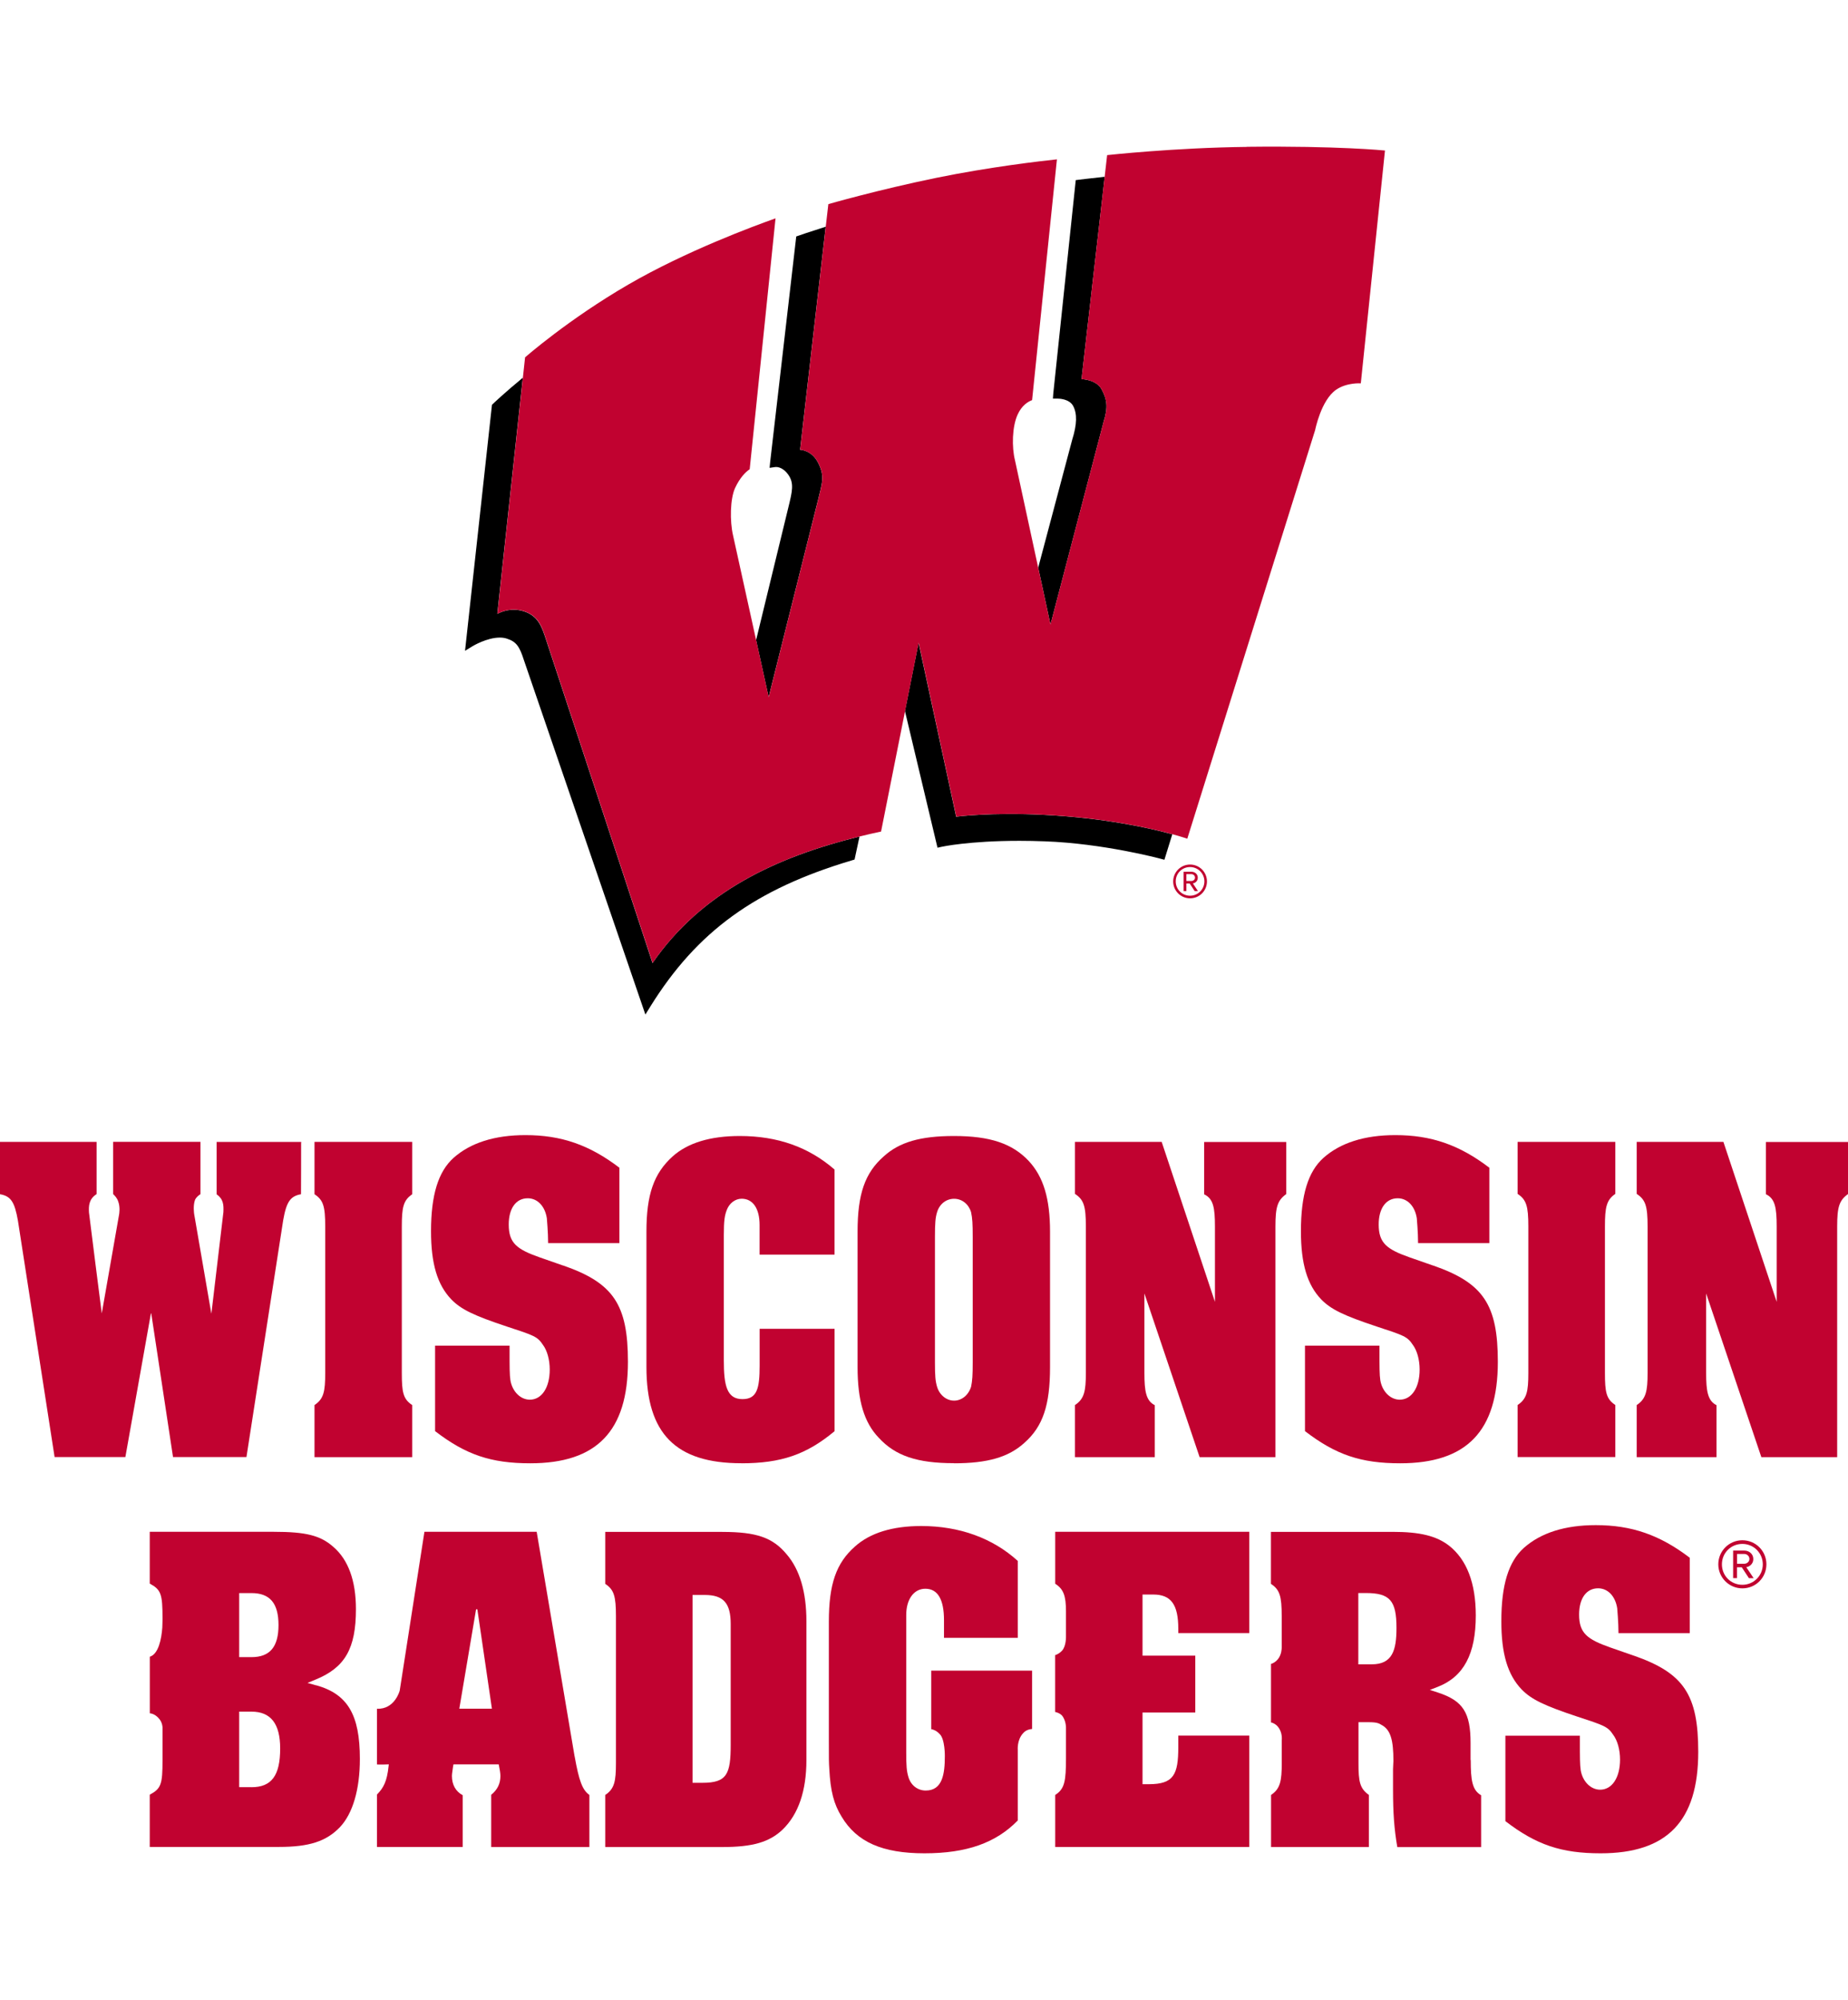 <?xml version="1.0" encoding="UTF-8"?>
<svg id="a" xmlns="http://www.w3.org/2000/svg" viewBox="0 0 332.7 360">
  <defs>
    <style>
      .b {
        fill: #c10230;
      }
    </style>
  </defs>
  <g>
    <g>
      <g>
        <path class="b" d="M133.46,263.38c7.16,0,11.74-1.57,16.79-5.78v-18.43h-13.49v6.64c0,4.08-.46,6.02-3.09,6.02-2.82,0-3.36-2.45-3.36-6.98v-22.55c0-2.66.16-3.55.54-4.53.45-1.2,1.52-2.01,2.67-2.01,2.03,0,3.23,1.77,3.23,4.72v5.34h13.49v-15.32c-4.67-4.05-10.26-6.03-17.07-6.03-5.3,0-9.36,1.24-12.07,3.67-3.39,3.06-4.72,6.86-4.72,13.55v24.37c0,11.97,5.27,17.31,17.07,17.31Z"/>
        <path class="b" d="M171.76,263.38c6.03,0,9.82-1.1,12.65-3.67,3.34-2.94,4.63-6.77,4.63-13.64v-24.37c0-5.95-1.18-9.87-3.82-12.72-2.96-3.16-6.99-4.51-13.47-4.51-6.04,0-9.83,1.1-12.65,3.67-3.39,2.98-4.71,6.78-4.71,13.55v24.37c0,6.04,1.17,9.96,3.8,12.71,3,3.27,6.93,4.59,13.56,4.59ZM168.32,222.66c0-2.53.08-3.5.39-4.5.44-1.45,1.64-2.39,3.06-2.39s2.61.96,3.05,2.39c.24,1.1.3,2.1.3,4.51v22.54c0,2.33-.07,3.31-.29,4.38-.47,1.52-1.69,2.51-3.06,2.51s-2.61-.99-3.06-2.47c-.31-1.03-.39-1.94-.39-4.42v-22.54Z"/>
        <path class="b" d="M258.01,227.79l-4.24-1.48c-4.1-1.45-5.56-2.56-5.56-5.91,0-2.91,1.31-4.72,3.42-4.72,1.75,0,3.1,1.41,3.44,3.59,0,0,.23,2.58.23,4.43v.05h12.83v-13.57c-5.39-4.11-10.46-5.87-16.92-5.87-5.54,0-9.89,1.38-12.95,4.1-2.77,2.49-4.05,6.69-4.05,13.2,0,5.85,1.13,9.64,3.66,12.28,1.75,1.79,4.01,2.89,10.06,4.9,4.82,1.58,5.44,1.78,6.41,3.25.77,1.01,1.24,2.69,1.24,4.47,0,3.24-1.44,5.42-3.58,5.42-1.69,0-3.16-1.47-3.5-3.5-.15-1.01-.15-2.32-.15-5.21v-1.01h-13.41v15.38c5.56,4.27,10.08,5.79,17.14,5.79,11.99,0,17.58-5.8,17.58-18.26,0-10.31-2.61-14.2-11.65-17.34Z"/>
        <path class="b" d="M101.39,227.79l-4.24-1.48c-4.11-1.45-5.56-2.56-5.56-5.91,0-2.91,1.31-4.72,3.42-4.72,1.75,0,3.1,1.41,3.44,3.59,0,0,.23,2.58.23,4.43v.05h12.83v-13.57c-5.39-4.11-10.46-5.87-16.91-5.87-5.54,0-9.89,1.38-12.95,4.1-2.76,2.49-4.05,6.69-4.05,13.2,0,5.85,1.13,9.64,3.66,12.28,1.75,1.79,4.01,2.89,10.06,4.9,4.82,1.58,5.44,1.78,6.41,3.25.77,1.01,1.24,2.69,1.24,4.47,0,3.24-1.44,5.42-3.58,5.42-1.69,0-3.16-1.47-3.5-3.5-.15-1.01-.15-2.32-.15-5.21v-1.01h-13.41v15.38c5.56,4.27,10.08,5.79,17.14,5.79,11.99,0,17.58-5.8,17.58-18.26,0-10.31-2.61-14.2-11.65-17.34Z"/>
        <path class="b" d="M288.94,247.11v-26.36c0-3.43.27-4.78,1.87-5.86v-9.36h-17.59v9.36c1.58,1.05,1.93,2.2,1.93,5.86v26.36c0,3.35-.27,4.67-1.93,5.78v9.37h17.59v-9.37c-1.63-1.08-1.87-2.29-1.87-5.78Z"/>
        <path class="b" d="M72.34,247.11v-26.36c0-3.43.27-4.71,1.87-5.79v-9.43h-17.59v9.42c1.58,1.05,1.93,2.15,1.93,5.81v26.36c0,3.35-.27,4.67-1.93,5.78v9.37h17.59v-9.37c-1.63-1.08-1.87-2.29-1.87-5.78Z"/>
        <path class="b" d="M319.86,220.75v13.57l-9.59-28.79h-15.61v9.36c1.6,1.05,1.96,2.21,1.96,5.87v26.36c0,3.29-.29,4.67-1.96,5.78v9.37h14.37v-9.35c-1.58-.78-1.87-2.52-1.87-5.8v-14.31l9.94,29.46h13.65v-41.5c0-3.53.37-4.72,1.95-5.85v-9.37h-14.78v9.4c1.65.78,1.94,2.42,1.94,5.83Z"/>
        <path class="b" d="M218.73,220.75v13.57l-9.59-28.79h-15.61v9.36c1.6,1.05,1.96,2.21,1.96,5.87v26.36c0,3.29-.29,4.67-1.96,5.78v9.37h14.37v-9.35c-1.58-.78-1.87-2.52-1.87-5.8v-14.31l9.94,29.46h13.65v-41.5c0-3.53.37-4.72,1.95-5.85v-9.37h-14.78v9.42c1.65.78,1.94,2.4,1.94,5.81Z"/>
        <path class="b" d="M39,205.53v9.43c1.23.88,1.28,1.9,1.22,3.21l-2.16,18.23h-.02l-3.09-17.91c0-.05-.23-1.45.16-2.53.26-.53.68-.82.98-1.02v-9.42h-15.72v9.41c.28.25.72.72.91,1.32.4,1.06.17,2.3.16,2.35l-3.12,17.8s-2.3-17.96-2.3-18.16c-.07-1.16-.03-2.43,1.37-3.31v-9.4H0v9.42c1.95.34,2.63,1.36,3.23,4.77l6.6,42.54h12.74l4.6-25.86h.06l3.92,25.86h13.22l6.61-42.61c.59-3.37,1.3-4.35,3.21-4.7.02-.02.02-9.26.02-9.26h.02s0-.15,0-.15h-15.23Z"/>
      </g>
      <g>
        <path class="b" d="M130.06,275.72h-21.1v9.36c1.58,1.05,1.93,2.2,1.93,5.86v26.36c0,3.35-.27,4.67-1.93,5.78v9.37h21.1c5.42,0,8.46-.88,10.83-3.14,2.85-2.75,4.29-6.97,4.29-12.52v-24.98c0-5.24-1.19-9.29-3.54-12.03-2.51-3.03-5.43-4.05-11.59-4.05ZM131.55,314c0,5.34-.67,6.89-5.1,6.89h-1.77v-33.81h2.21c3.36,0,4.66,1.47,4.66,5.24v21.68Z"/>
        <path class="b" d="M170.1,316.09c0,3.21-.42,6.19-3.44,6.19-1.48,0-2.71-.97-3.13-2.48-.3-1.02-.38-1.93-.38-4.41v-24.71c0-2.83,1.38-4.72,3.44-4.72,2.23,0,3.36,1.91,3.36,5.67v3.17h13.28v-13.85c-4.52-4.11-10.52-6.28-17.37-6.28-5.19,0-9.21,1.24-11.93,3.68-3.39,2.98-4.71,6.78-4.71,13.55v21.16c0,3.9,0,4.05.08,5.34.21,3.98.81,6.31,2.22,8.59,2.73,4.56,7.33,6.59,14.92,6.59s12.87-1.88,16.79-5.91v-12.7s-.16-1.76.93-2.97c.48-.59,1.16-.76,1.65-.8v-10.5h-18.16v10.53c.4.07.95.28,1.49.85,1.01.89.96,4.03.96,4.03Z"/>
        <path class="b" d="M191.91,290.07v4.34c0,.17.06,1.88-.73,2.72-.43.45-.88.67-1.22.78v10.23c.37.08.84.24,1.21.61.82.98.74,2.37.74,2.43v5.25c0,4.2-.24,5.55-1.94,6.65v9.36h34.94v-20.05h-12.78v2.04c0,4.95-.8,6.71-5.3,6.71h-1.14v-12.9h9.5v-10.24h-9.5v-11h1.92c3.21,0,4.52,1.79,4.52,6.19v.75h12.78v-18.23h-34.94v9.35c1.5.96,1.94,2.16,1.94,5Z"/>
        <path class="b" d="M264.75,316.78v-3.04c0-5.49-1.37-7.62-5.86-9.09l-1.47-.48,1.44-.56c4.66-1.83,6.83-5.91,6.83-12.84,0-5.82-1.62-10.05-4.82-12.57-2.29-1.76-5.24-2.48-10.16-2.48h-21.9v9.36c1.59,1.05,1.94,2.2,1.94,5.86v5.63c0,.13-.02,1.27-.7,2.09-.43.51-.88.73-1.23.83v10.53c.37.08.84.29,1.24.77.87,1.04.7,2.36.7,2.42v4.09c0,3.29-.28,4.67-1.93,5.78v9.37h17.61v-9.38c-1.63-1.17-1.87-2.36-1.87-5.76v-7.33h.56c1.96,0,2.79-.06,3.57.48,1.66.86,2.16,2.73,2.16,6.51,0,.16-.07,1.14-.07,1.47v3.65c0,4.24.21,7.11.77,10.37h15.09v-9.33c-1.6-.92-1.87-2.69-1.87-6.33ZM246.97,299.56h-2.43v-12.83h1.34c4.34,0,5.53,1.35,5.53,6.28,0,4.04-.74,6.55-4.44,6.55Z"/>
        <path class="b" d="M103.44,316.1l-6.82-40.39h-20.21l-3.43,22.05h0l-1.02,6.54s-.88,3.4-4.09,3.26v10.03c.65.04,2.13-.02,2.13-.02l-.04.31c-.29,2.77-.91,3.91-2.09,5.12v9.44h15.43v-9.32c-1.26-.67-1.94-1.89-1.94-3.47,0-.24.03-.45.09-.87.03-.23.08-.52.13-.93l.06-.28h8.15l.22,1.21c.05.35.08.62.08.88,0,1.38-.53,2.47-1.66,3.39v9.4h17.68v-9.37c-1.27-.91-1.87-2.54-2.66-6.97ZM82.69,307.55l3.02-17.89h.23l2.62,17.89h-5.87Z"/>
        <path class="b" d="M56.92,303.35l-1.56-.44,1.5-.62c5.26-2.16,7.22-5.59,7.22-12.66,0-5.11-1.37-8.88-4.06-11.2-2.32-2.06-4.93-2.72-10.72-2.72h-22.34v9.32c2.04,1.11,2.3,1.88,2.3,6.3,0,0,0,.7-.04,1.63-.15,2-.66,4.74-2.25,5.24v10.18s.94,0,1.78,1.1c.51.69.51,1.45.51,1.45v5.89c0,4.33-.25,5.11-2.3,6.21v9.4h23.28c5.43,0,8.5-1,10.96-3.56,2.31-2.44,3.59-6.8,3.59-12.28,0-7.96-2.21-11.68-7.87-13.26ZM43.06,286.74h2.21c3.33,0,4.87,1.83,4.87,5.76s-1.55,5.77-4.87,5.77h-2.21v-11.53ZM45.27,321.67h-2.21v-13.59h2.21c3.48,0,5.17,2.17,5.17,6.63,0,4.88-1.55,6.97-5.17,6.97Z"/>
        <path class="b" d="M294.09,297.99l-4.24-1.48c-4.1-1.45-5.56-2.56-5.56-5.91,0-2.91,1.31-4.72,3.42-4.72,1.75,0,3.1,1.41,3.44,3.59,0,0,.23,2.59.23,4.43v.05h12.83v-13.57c-5.39-4.11-10.46-5.87-16.92-5.87-5.54,0-9.89,1.38-12.95,4.1-2.77,2.49-4.05,6.69-4.05,13.2,0,5.85,1.13,9.64,3.66,12.28,1.75,1.79,4.01,2.89,10.06,4.9,4.82,1.58,5.44,1.78,6.41,3.25.77,1.01,1.24,2.69,1.24,4.47,0,3.24-1.44,5.42-3.58,5.42-1.69,0-3.16-1.47-3.5-3.5-.15-1.01-.15-2.32-.15-5.21v-1.01h-13.41v15.38c5.56,4.27,10.08,5.79,17.14,5.79,11.99,0,17.58-5.8,17.58-18.26,0-10.31-2.61-14.2-11.65-17.34Z"/>
      </g>
    </g>
    <path class="b" d="M313.68,285.89c-2.39,0-4.33-1.94-4.33-4.33s1.94-4.33,4.33-4.33,4.33,1.92,4.33,4.33-1.92,4.33-4.33,4.33ZM313.68,277.89c-2.04,0-3.68,1.61-3.68,3.68s1.63,3.68,3.68,3.68,3.68-1.65,3.68-3.68-1.63-3.68-3.68-3.68ZM314.86,284.05l-1.29-1.96h-.86v1.96h-.69v-4.96h2.02c.84,0,1.61.59,1.61,1.51,0,1.1-.98,1.47-1.27,1.47l1.33,1.98h-.86ZM314.05,279.7h-1.33v1.76h1.33c.43,0,.9-.35.9-.86,0-.55-.47-.9-.9-.9Z"/>
  </g>
  <g>
    <path d="M172.14,147.01l-6.77-31.31-2.45,12.28,5.86,24.6.77-.17c.05-.01,4.89-1.07,14-1.07,1.47,0,2.99.03,4.52.09,10.52.37,20.71,3.09,20.81,3.12l.75.2,1.42-4.59c-3.94-1.08-12.01-2.92-23-3.49-9.72-.5-15.91.33-15.91.33Z"/>
    <path d="M117.47,173.34l-19.14-58.12c-.76-2.38-1.45-4.39-4.06-5.2-2.64-.82-4.74.48-4.74.48l4.59-42.51c-3.3,2.72-5.3,4.63-5.34,4.67l-.21.2-4.85,44.28,1.39-.85s2.53-1.53,4.87-1.53c.45,0,.87.06,1.24.18,1.74.54,2.32,1.46,3.07,3.79l21.9,63.88.89-1.44c8.41-13.53,18.93-21.15,36.31-26.32l.46-.14.89-4.14c-15,3.68-28.44,9.99-37.26,22.76Z"/>
    <path d="M147.23,90.16c.77-3.25,1.33-4.46,0-6.97-1.16-2.2-3.19-2.24-3.19-2.24l4.61-40.14c-2.95.93-4.79,1.57-4.83,1.59l-.47.16-4.7,40.63-.1,1.02,1.04-.15c.12-.02,1.26-.1,2.3,1.35,1.11,1.53.74,3.03.08,5.75l-5.85,24.06,2.26,10.25,8.85-35.32Z"/>
    <path d="M198.68,75.92c.83-2.6.62-4.03-.34-5.82-.96-1.82-3.63-1.86-3.63-1.86l4.17-36.42c-2.82.3-4.55.52-4.59.52l-.62.08-4.05,38.46-.06.87h.89c.21,0,2.05.04,2.74,1.3.76,1.4.71,3.34-.16,6.1l-6.12,23.02,2.21,10.24,9.56-36.48Z"/>
    <path class="b" d="M224.47,26.44c-13.05.15-25.15,1.48-25.15,1.48l-4.61,40.32s2.66.05,3.63,1.86c.96,1.8,1.17,3.23.34,5.82l-9.56,36.48-6.39-29.55c-.59-2.35-.53-6.06.49-8.26.75-1.63,1.85-2.3,2.59-2.57l4.47-43.34c-2.91.31-12,1.35-21.71,3.33-10.49,2.15-19.44,4.73-19.44,4.73l-.47,4.07-4.61,40.14s2.03.05,3.19,2.24c1.33,2.51.77,3.72,0,6.97l-8.85,35.32-6.43-29.17c-.57-2.49-.53-6.52.39-8.5.86-1.84,1.86-2.83,2.62-3.36l4.65-45.15c-3.81,1.35-16.11,5.89-26.47,11.9-10.88,6.31-18.62,13.12-18.62,13.12l-4.98,46.16s2.1-1.3,4.74-.48c2.62.81,3.31,2.82,4.06,5.2l19.14,58.12c8.82-12.77,22.26-19.09,37.26-22.76,1.28-.31,2.57-.62,3.87-.89l6.77-33.99,6.77,31.31s6.19-.83,15.91-.33c10.98.56,19.06,2.41,23,3.49,1.75.48,2.68.81,2.68.81l23.02-73.56s1.05-5.37,3.77-7.25c1.94-1.34,4.45-1.15,4.45-1.15l4.35-41.91s-8.51-.86-24.86-.67Z"/>
    <path class="b" d="M214.25,161.69c-1.68,0-3.04-1.36-3.04-3.04s1.36-3.04,3.04-3.04,3.04,1.35,3.04,3.04-1.35,3.04-3.04,3.04M214.25,156.06c-1.44,0-2.58,1.13-2.58,2.58s1.15,2.58,2.58,2.58,2.58-1.16,2.58-2.58-1.15-2.58-2.58-2.58M215.09,160.4l-.91-1.38h-.6v1.38h-.49v-3.49h1.42c.59,0,1.13.41,1.13,1.06,0,.78-.69,1.03-.89,1.03l.93,1.4h-.6ZM214.51,157.34h-.93v1.23h.93c.3,0,.63-.24.63-.6,0-.39-.33-.63-.63-.63"/>
  </g>
</svg>